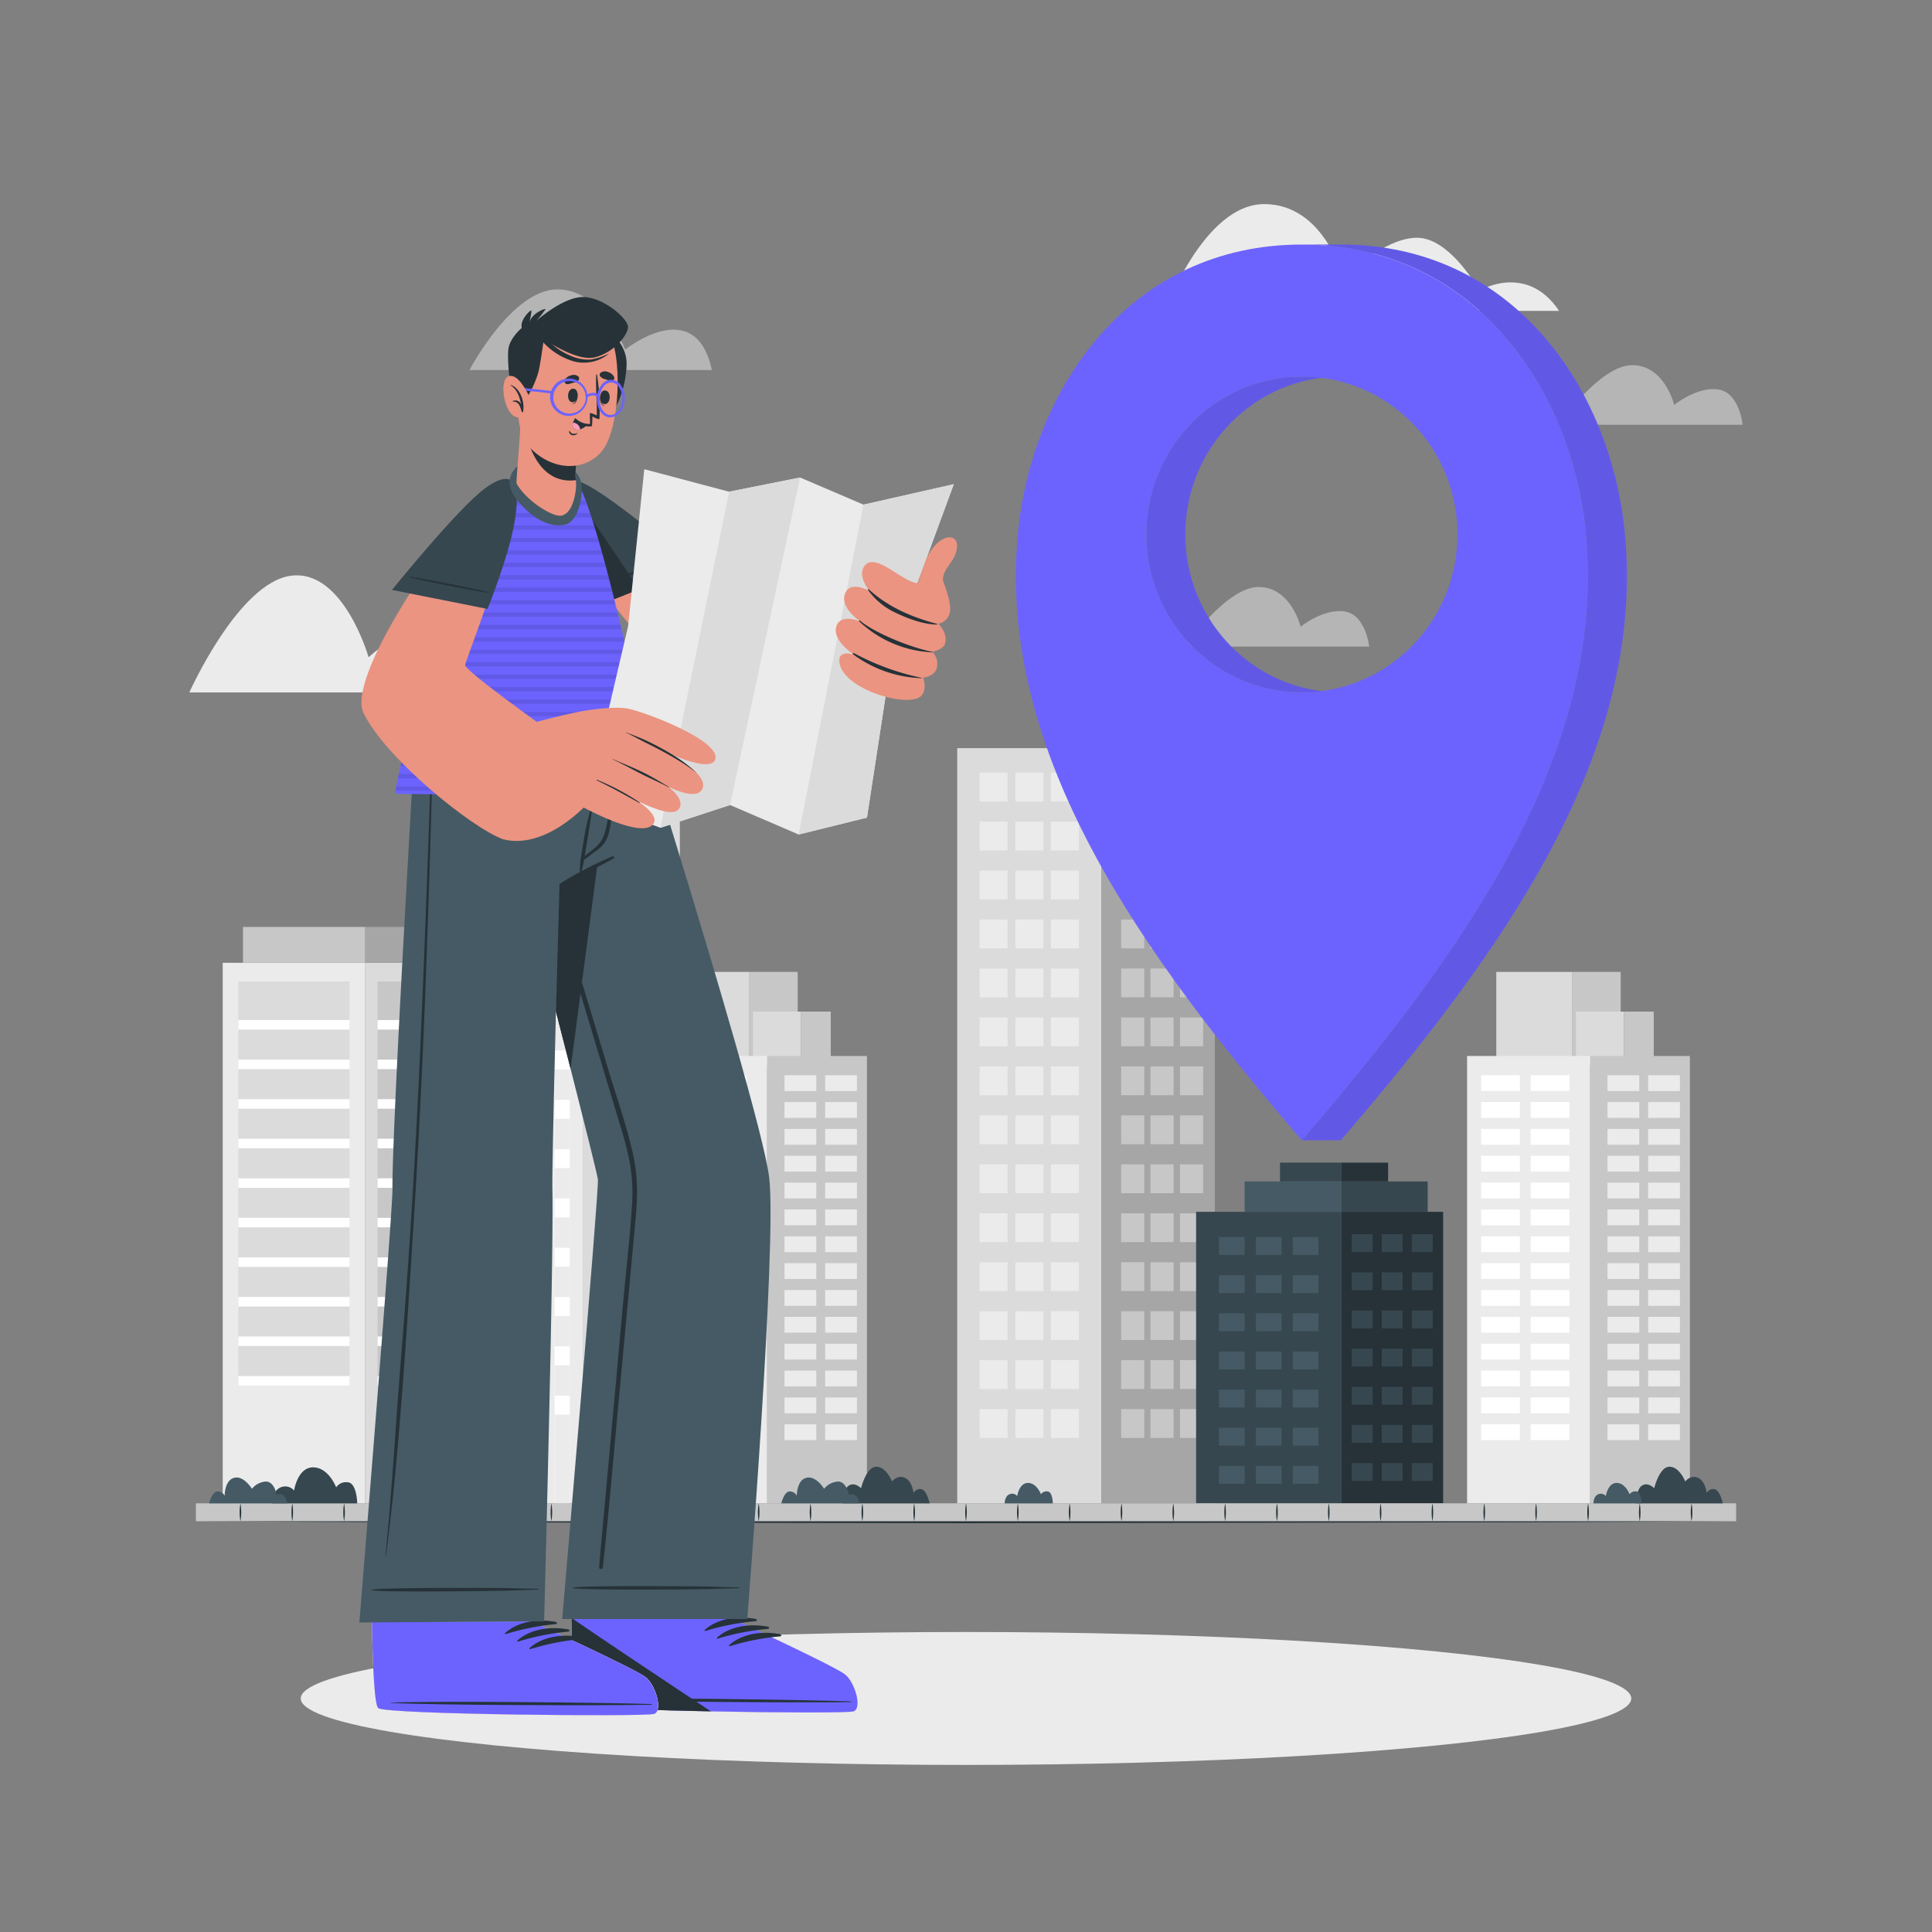 <svg xmlns="http://www.w3.org/2000/svg" viewBox="0 0 500 500">
    <rect x="0" y="0" width="500" height="500" fill="#808080" stroke="none"/>
    <g id="freepik--background-complete--inject-100">
        <path
            d="M403.49,80.45h-102s10.11-27.63,25.68-27.63S347.6,71.89,347.6,71.89s10.5-10.36,19.13-10.36,16.13,13.69,16.13,13.69S395.05,67.86,403.49,80.45Z"
            style="fill:#ebebeb"></path>
        <path
            d="M451,109.93H403.36S414,94.5,422.41,94.5s10.87,10.29,10.87,10.29,5.92-4.81,11.41-4S451,109.93,451,109.93Z"
            style="fill:#ebebeb;opacity:0.5"></path>
        <path
            d="M354.35,167.34H306.68s10.65-15.43,19.05-15.43,10.87,10.28,10.87,10.28,5.92-4.8,11.41-3.94S354.35,167.34,354.35,167.34Z"
            style="fill:#ebebeb;opacity:0.5"></path>
        <path
            d="M141.82,179.2H49S61.68,150.81,75.28,149s20.11,21.09,20.11,21.09,8.78-8.08,15.68-8.08,12.22,10.64,12.22,10.64S137.09,165.4,141.82,179.2Z"
            style="fill:#ebebeb"></path>
        <path
            d="M184.23,95.77H121.5S132.28,75.2,144,74.9,161.8,90.47,161.8,90.47,180,75.88,184.23,95.77Z"
            style="fill:#ebebeb;opacity:0.5"></path>
        <rect x="247.73" y="193.62" width="37.28" height="195.44" style="fill:#dbdbdb"></rect>
        <rect x="253.52" y="199.97" width="7.25" height="7.46" style="fill:#ebebeb"></rect>
        <rect x="262.79" y="199.97" width="7.25" height="7.46" style="fill:#ebebeb"></rect>
        <rect x="253.52" y="212.64" width="7.25" height="7.46" style="fill:#ebebeb"></rect>
        <rect x="262.79" y="212.64" width="7.25" height="7.46" style="fill:#ebebeb"></rect>
        <rect x="253.52" y="225.31" width="7.25" height="7.46" style="fill:#ebebeb"></rect>
        <rect x="262.79" y="225.31" width="7.25" height="7.46" style="fill:#ebebeb"></rect>
        <rect x="253.52" y="237.98" width="7.25" height="7.46" style="fill:#ebebeb"></rect>
        <rect x="262.79" y="237.98" width="7.25" height="7.46" style="fill:#ebebeb"></rect>
        <rect x="253.52" y="250.65" width="7.25" height="7.46" style="fill:#ebebeb"></rect>
        <rect x="262.79" y="250.65" width="7.25" height="7.46" style="fill:#ebebeb"></rect>
        <rect x="253.52" y="263.32" width="7.25" height="7.46" style="fill:#ebebeb"></rect>
        <rect x="262.79" y="263.32" width="7.25" height="7.46" style="fill:#ebebeb"></rect>
        <rect x="253.52" y="275.99" width="7.25" height="7.46" style="fill:#ebebeb"></rect>
        <rect x="262.79" y="275.99" width="7.25" height="7.46" style="fill:#ebebeb"></rect>
        <rect x="253.52" y="288.66" width="7.25" height="7.46" style="fill:#ebebeb"></rect>
        <rect x="262.79" y="288.66" width="7.25" height="7.46" style="fill:#ebebeb"></rect>
        <rect x="253.52" y="301.33" width="7.25" height="7.46" style="fill:#ebebeb"></rect>
        <rect x="262.79" y="301.33" width="7.25" height="7.46" style="fill:#ebebeb"></rect>
        <rect x="253.52" y="314" width="7.25" height="7.46" style="fill:#ebebeb"></rect>
        <rect x="262.79" y="314" width="7.25" height="7.46" style="fill:#ebebeb"></rect>
        <rect x="253.52" y="326.67" width="7.25" height="7.46" style="fill:#ebebeb"></rect>
        <rect x="262.79" y="326.67" width="7.25" height="7.46" style="fill:#ebebeb"></rect>
        <rect x="253.52" y="339.34" width="7.25" height="7.46" style="fill:#ebebeb"></rect>
        <rect x="262.79" y="339.34" width="7.25" height="7.46" style="fill:#ebebeb"></rect>
        <rect x="253.52" y="352.01" width="7.25" height="7.46" style="fill:#ebebeb"></rect>
        <rect x="262.79" y="352.01" width="7.25" height="7.46" style="fill:#ebebeb"></rect>
        <rect x="253.52" y="364.68" width="7.25" height="7.46" style="fill:#ebebeb"></rect>
        <rect x="271.98" y="364.68" width="7.25" height="7.46"
            transform="translate(551.2 736.81) rotate(180)" style="fill:#ebebeb"></rect>
        <rect x="271.98" y="352.01" width="7.25" height="7.46"
            transform="translate(551.2 711.47) rotate(180)" style="fill:#ebebeb"></rect>
        <rect x="271.98" y="339.34" width="7.25" height="7.46"
            transform="translate(551.2 686.13) rotate(180)" style="fill:#ebebeb"></rect>
        <rect x="271.98" y="326.67" width="7.25" height="7.46"
            transform="translate(551.2 660.8) rotate(180)" style="fill:#ebebeb"></rect>
        <rect x="271.98" y="314" width="7.25" height="7.46"
            transform="translate(551.2 635.46) rotate(180)" style="fill:#ebebeb"></rect>
        <rect x="271.98" y="301.33" width="7.25" height="7.46"
            transform="translate(551.2 610.12) rotate(180)" style="fill:#ebebeb"></rect>
        <rect x="271.98" y="288.66" width="7.25" height="7.46"
            transform="translate(551.2 584.78) rotate(180)" style="fill:#ebebeb"></rect>
        <rect x="271.98" y="275.99" width="7.25" height="7.46"
            transform="translate(551.2 559.44) rotate(180)" style="fill:#ebebeb"></rect>
        <rect x="271.98" y="263.32" width="7.25" height="7.46"
            transform="translate(551.2 534.1) rotate(180)" style="fill:#ebebeb"></rect>
        <rect x="271.98" y="250.65" width="7.25" height="7.46"
            transform="translate(551.2 508.76) rotate(180)" style="fill:#ebebeb"></rect>
        <rect x="271.98" y="237.98" width="7.25" height="7.46"
            transform="translate(551.2 483.42) rotate(180)" style="fill:#ebebeb"></rect>
        <rect x="271.98" y="225.31" width="7.25" height="7.46"
            transform="translate(551.2 458.08) rotate(180)" style="fill:#ebebeb"></rect>
        <rect x="271.98" y="212.64" width="7.25" height="7.46"
            transform="translate(551.2 432.74) rotate(180)" style="fill:#ebebeb"></rect>
        <rect x="271.98" y="199.97" width="7.25" height="7.46"
            transform="translate(551.2 407.4) rotate(180)" style="fill:#ebebeb"></rect>
        <rect x="262.79" y="364.68" width="7.25" height="7.46" style="fill:#ebebeb"></rect>
        <rect x="285.01" y="193.62" width="29.4" height="195.44" style="fill:#a6a6a6"></rect>
        <rect x="305.39" y="364.68" width="5.99" height="7.46"
            transform="translate(616.77 736.81) rotate(180)" style="fill:#c7c7c7"></rect>
        <rect x="297.74" y="364.68" width="5.98" height="7.46"
            transform="translate(601.46 736.81) rotate(180)" style="fill:#c7c7c7"></rect>
        <rect x="305.39" y="352.01" width="5.99" height="7.46"
            transform="translate(616.77 711.47) rotate(180)" style="fill:#c7c7c7"></rect>
        <rect x="297.74" y="352.01" width="5.98" height="7.46"
            transform="translate(601.46 711.47) rotate(180)" style="fill:#c7c7c7"></rect>
        <rect x="305.39" y="339.34" width="5.99" height="7.46"
            transform="translate(616.77 686.13) rotate(180)" style="fill:#c7c7c7"></rect>
        <rect x="297.74" y="339.34" width="5.98" height="7.46"
            transform="translate(601.46 686.13) rotate(180)" style="fill:#c7c7c7"></rect>
        <rect x="305.39" y="326.67" width="5.99" height="7.46"
            transform="translate(616.77 660.8) rotate(180)" style="fill:#c7c7c7"></rect>
        <rect x="297.74" y="326.67" width="5.98" height="7.46"
            transform="translate(601.46 660.8) rotate(180)" style="fill:#c7c7c7"></rect>
        <rect x="305.39" y="314" width="5.99" height="7.46"
            transform="translate(616.77 635.46) rotate(180)" style="fill:#c7c7c7"></rect>
        <rect x="297.74" y="314" width="5.98" height="7.46"
            transform="translate(601.46 635.46) rotate(180)" style="fill:#c7c7c7"></rect>
        <rect x="305.39" y="301.33" width="5.99" height="7.46"
            transform="translate(616.77 610.12) rotate(180)" style="fill:#c7c7c7"></rect>
        <rect x="297.74" y="301.33" width="5.98" height="7.46"
            transform="translate(601.46 610.12) rotate(180)" style="fill:#c7c7c7"></rect>
        <rect x="305.39" y="288.66" width="5.99" height="7.46"
            transform="translate(616.77 584.78) rotate(180)" style="fill:#c7c7c7"></rect>
        <rect x="297.74" y="288.66" width="5.98" height="7.46"
            transform="translate(601.46 584.78) rotate(180)" style="fill:#c7c7c7"></rect>
        <rect x="305.39" y="275.99" width="5.99" height="7.46"
            transform="translate(616.77 559.44) rotate(180)" style="fill:#c7c7c7"></rect>
        <rect x="297.74" y="275.99" width="5.98" height="7.46"
            transform="translate(601.46 559.44) rotate(180)" style="fill:#c7c7c7"></rect>
        <rect x="305.39" y="263.32" width="5.99" height="7.46"
            transform="translate(616.77 534.1) rotate(180)" style="fill:#c7c7c7"></rect>
        <rect x="297.74" y="263.32" width="5.98" height="7.46"
            transform="translate(601.46 534.1) rotate(180)" style="fill:#c7c7c7"></rect>
        <rect x="305.39" y="250.65" width="5.99" height="7.46"
            transform="translate(616.77 508.76) rotate(180)" style="fill:#c7c7c7"></rect>
        <rect x="297.74" y="250.65" width="5.98" height="7.46"
            transform="translate(601.46 508.76) rotate(180)" style="fill:#c7c7c7"></rect>
        <rect x="305.39" y="237.98" width="5.99" height="7.46"
            transform="translate(616.77 483.42) rotate(180)" style="fill:#c7c7c7"></rect>
        <rect x="297.74" y="237.98" width="5.98" height="7.46"
            transform="translate(601.46 483.42) rotate(180)" style="fill:#c7c7c7"></rect>
        <rect x="305.39" y="225.31" width="5.99" height="7.46"
            transform="translate(616.77 458.08) rotate(180)" style="fill:#c7c7c7"></rect>
        <rect x="297.74" y="225.31" width="5.98" height="7.46"
            transform="translate(601.46 458.08) rotate(180)" style="fill:#c7c7c7"></rect>
        <rect x="305.39" y="212.64" width="5.99" height="7.46"
            transform="translate(616.77 432.74) rotate(180)" style="fill:#c7c7c7"></rect>
        <rect x="297.74" y="212.64" width="5.98" height="7.46"
            transform="translate(601.46 432.74) rotate(180)" style="fill:#c7c7c7"></rect>
        <rect x="305.39" y="199.97" width="5.99" height="7.46"
            transform="translate(616.77 407.4) rotate(180)" style="fill:#c7c7c7"></rect>
        <rect x="290.15" y="199.97" width="5.98" height="7.46" style="fill:#c7c7c7"></rect>
        <rect x="290.15" y="212.64" width="5.98" height="7.46" style="fill:#c7c7c7"></rect>
        <rect x="290.15" y="225.31" width="5.98" height="7.46" style="fill:#c7c7c7"></rect>
        <rect x="290.15" y="237.98" width="5.98" height="7.46" style="fill:#c7c7c7"></rect>
        <rect x="290.15" y="250.65" width="5.98" height="7.46" style="fill:#c7c7c7"></rect>
        <rect x="290.15" y="263.32" width="5.98" height="7.46" style="fill:#c7c7c7"></rect>
        <rect x="290.15" y="275.99" width="5.98" height="7.46" style="fill:#c7c7c7"></rect>
        <rect x="290.15" y="288.66" width="5.98" height="7.46" style="fill:#c7c7c7"></rect>
        <rect x="290.15" y="301.33" width="5.98" height="7.46" style="fill:#c7c7c7"></rect>
        <rect x="290.15" y="314" width="5.98" height="7.46" style="fill:#c7c7c7"></rect>
        <rect x="290.15" y="326.67" width="5.98" height="7.46" style="fill:#c7c7c7"></rect>
        <rect x="290.15" y="339.34" width="5.98" height="7.46" style="fill:#c7c7c7"></rect>
        <rect x="290.15" y="352.01" width="5.98" height="7.46" style="fill:#c7c7c7"></rect>
        <rect x="290.15" y="364.68" width="5.98" height="7.46" style="fill:#c7c7c7"></rect>
        <rect x="297.74" y="199.97" width="5.98" height="7.46"
            transform="translate(601.46 407.4) rotate(180)" style="fill:#c7c7c7"></rect>
        <rect x="112.07" y="189.36" width="38.89" height="199.7" style="fill:#ebebeb"></rect>
        <rect x="111.14" y="185.38" width="39.83" height="3.98" style="fill:#c7c7c7"></rect>
        <rect x="115.59" y="195.22" width="3.94" height="193.84" style="fill:#fff"></rect>
        <rect x="122.57" y="195.22" width="3.94" height="193.84" style="fill:#fff"></rect>
        <rect x="129.55" y="195.22" width="3.94" height="193.84" style="fill:#fff"></rect>
        <rect x="136.53" y="195.22" width="3.94" height="193.84" style="fill:#fff"></rect>
        <rect x="143.51" y="195.22" width="3.94" height="193.84" style="fill:#fff"></rect>
        <rect x="115.59" y="200.24" width="3.94" height="7.85" style="fill:#ebebeb"></rect>
        <rect x="122.57" y="200.24" width="3.94" height="7.85" style="fill:#ebebeb"></rect>
        <rect x="129.55" y="200.24" width="3.94" height="7.85" style="fill:#ebebeb"></rect>
        <rect x="136.53" y="200.24" width="3.94" height="7.85" style="fill:#ebebeb"></rect>
        <rect x="143.51" y="200.24" width="3.94" height="7.85" style="fill:#ebebeb"></rect>
        <rect x="115.59" y="213" width="3.94" height="7.85" style="fill:#ebebeb"></rect>
        <rect x="122.57" y="213" width="3.94" height="7.85" style="fill:#ebebeb"></rect>
        <rect x="129.55" y="213" width="3.94" height="7.85" style="fill:#ebebeb"></rect>
        <rect x="136.53" y="213" width="3.94" height="7.85" style="fill:#ebebeb"></rect>
        <rect x="143.51" y="213" width="3.94" height="7.85" style="fill:#ebebeb"></rect>
        <rect x="115.59" y="225.76" width="3.94" height="7.85" style="fill:#ebebeb"></rect>
        <rect x="122.57" y="225.76" width="3.94" height="7.85" style="fill:#ebebeb"></rect>
        <rect x="129.55" y="225.76" width="3.94" height="7.85" style="fill:#ebebeb"></rect>
        <rect x="136.53" y="225.76" width="3.94" height="7.85" style="fill:#ebebeb"></rect>
        <rect x="143.51" y="225.76" width="3.94" height="7.85" style="fill:#ebebeb"></rect>
        <rect x="115.59" y="238.52" width="3.94" height="7.85" style="fill:#ebebeb"></rect>
        <rect x="122.57" y="238.52" width="3.94" height="7.85" style="fill:#ebebeb"></rect>
        <rect x="129.55" y="238.52" width="3.94" height="7.85" style="fill:#ebebeb"></rect>
        <rect x="136.53" y="238.52" width="3.94" height="7.85" style="fill:#ebebeb"></rect>
        <rect x="143.51" y="238.52" width="3.94" height="7.85" style="fill:#ebebeb"></rect>
        <rect x="115.59" y="251.28" width="3.94" height="7.85" style="fill:#ebebeb"></rect>
        <rect x="122.57" y="251.28" width="3.94" height="7.85" style="fill:#ebebeb"></rect>
        <rect x="129.55" y="251.28" width="3.94" height="7.85" style="fill:#ebebeb"></rect>
        <rect x="136.53" y="251.28" width="3.94" height="7.85" style="fill:#ebebeb"></rect>
        <rect x="143.51" y="251.28" width="3.94" height="7.85" style="fill:#ebebeb"></rect>
        <rect x="115.59" y="264.03" width="3.94" height="7.85" style="fill:#ebebeb"></rect>
        <rect x="122.57" y="264.03" width="3.94" height="7.85" style="fill:#ebebeb"></rect>
        <rect x="129.55" y="264.03" width="3.94" height="7.85" style="fill:#ebebeb"></rect>
        <rect x="136.53" y="264.03" width="3.94" height="7.85" style="fill:#ebebeb"></rect>
        <rect x="143.51" y="264.03" width="3.94" height="7.85" style="fill:#ebebeb"></rect>
        <rect x="115.59" y="276.79" width="3.94" height="7.85" style="fill:#ebebeb"></rect>
        <rect x="122.57" y="276.79" width="3.94" height="7.85" style="fill:#ebebeb"></rect>
        <rect x="129.55" y="276.79" width="3.94" height="7.85" style="fill:#ebebeb"></rect>
        <rect x="136.53" y="276.79" width="3.94" height="7.85" style="fill:#ebebeb"></rect>
        <rect x="143.51" y="276.79" width="3.94" height="7.85" style="fill:#ebebeb"></rect>
        <rect x="115.59" y="289.55" width="3.94" height="7.85" style="fill:#ebebeb"></rect>
        <rect x="122.57" y="289.55" width="3.94" height="7.85" style="fill:#ebebeb"></rect>
        <rect x="129.55" y="289.55" width="3.94" height="7.85" style="fill:#ebebeb"></rect>
        <rect x="136.53" y="289.55" width="3.94" height="7.85" style="fill:#ebebeb"></rect>
        <rect x="143.51" y="289.55" width="3.94" height="7.85" style="fill:#ebebeb"></rect>
        <rect x="115.59" y="302.31" width="3.94" height="7.85" style="fill:#ebebeb"></rect>
        <rect x="122.57" y="302.31" width="3.94" height="7.85" style="fill:#ebebeb"></rect>
        <rect x="129.55" y="302.31" width="3.94" height="7.85" style="fill:#ebebeb"></rect>
        <rect x="136.53" y="302.31" width="3.94" height="7.85" style="fill:#ebebeb"></rect>
        <rect x="143.51" y="302.31" width="3.94" height="7.85" style="fill:#ebebeb"></rect>
        <rect x="115.59" y="315.07" width="3.94" height="7.85" style="fill:#ebebeb"></rect>
        <rect x="122.57" y="315.07" width="3.94" height="7.85" style="fill:#ebebeb"></rect>
        <rect x="129.55" y="315.07" width="3.94" height="7.85" style="fill:#ebebeb"></rect>
        <rect x="136.53" y="315.07" width="3.94" height="7.85" style="fill:#ebebeb"></rect>
        <rect x="143.51" y="315.07" width="3.94" height="7.85" style="fill:#ebebeb"></rect>
        <rect x="115.59" y="327.83" width="3.94" height="7.85" style="fill:#ebebeb"></rect>
        <rect x="122.57" y="327.83" width="3.94" height="7.85" style="fill:#ebebeb"></rect>
        <rect x="129.55" y="327.83" width="3.94" height="7.85" style="fill:#ebebeb"></rect>
        <rect x="136.53" y="327.83" width="3.94" height="7.85" style="fill:#ebebeb"></rect>
        <rect x="143.51" y="327.83" width="3.94" height="7.85" style="fill:#ebebeb"></rect>
        <rect x="115.59" y="340.58" width="3.94" height="7.85" style="fill:#ebebeb"></rect>
        <rect x="122.57" y="340.58" width="3.94" height="7.85" style="fill:#ebebeb"></rect>
        <rect x="129.55" y="340.58" width="3.94" height="7.85" style="fill:#ebebeb"></rect>
        <rect x="136.53" y="340.58" width="3.94" height="7.85" style="fill:#ebebeb"></rect>
        <rect x="143.51" y="340.58" width="3.94" height="7.85" style="fill:#ebebeb"></rect>
        <rect x="115.59" y="353.34" width="3.94" height="7.85" style="fill:#ebebeb"></rect>
        <rect x="122.57" y="353.34" width="3.94" height="7.85" style="fill:#ebebeb"></rect>
        <rect x="129.55" y="353.34" width="3.94" height="7.85" style="fill:#ebebeb"></rect>
        <rect x="136.53" y="353.34" width="3.94" height="7.85" style="fill:#ebebeb"></rect>
        <rect x="143.51" y="353.34" width="3.94" height="7.85" style="fill:#ebebeb"></rect>
        <rect x="115.59" y="366.1" width="3.94" height="22.96" style="fill:#ebebeb"></rect>
        <rect x="122.57" y="366.1" width="3.94" height="22.96" style="fill:#ebebeb"></rect>
        <rect x="129.55" y="366.1" width="3.94" height="22.96" style="fill:#ebebeb"></rect>
        <rect x="136.53" y="366.1" width="3.94" height="22.96" style="fill:#ebebeb"></rect>
        <rect x="143.51" y="366.1" width="3.94" height="22.96" style="fill:#ebebeb"></rect>
        <rect x="150.97" y="189.36" width="24.97" height="199.7" style="fill:#dbdbdb"></rect>
        <rect x="150.97" y="185.38" width="26.05" height="3.98" style="fill:#c7c7c7"></rect>
        <rect x="154.48" y="195.22" width="3.94" height="193.84" style="fill:#c7c7c7"></rect>
        <rect x="161.46" y="195.22" width="3.94" height="193.84" style="fill:#c7c7c7"></rect>
        <rect x="168.44" y="195.22" width="3.94" height="193.84" style="fill:#c7c7c7"></rect>
        <rect x="154.48" y="200.24" width="3.94" height="7.85" style="fill:#dbdbdb"></rect>
        <rect x="161.46" y="200.24" width="3.94" height="7.85" style="fill:#dbdbdb"></rect>
        <rect x="168.44" y="200.24" width="3.94" height="7.85" style="fill:#dbdbdb"></rect>
        <rect x="154.48" y="213" width="3.94" height="7.85" style="fill:#dbdbdb"></rect>
        <rect x="161.46" y="213" width="3.94" height="7.85" style="fill:#dbdbdb"></rect>
        <rect x="168.44" y="213" width="3.94" height="7.85" style="fill:#dbdbdb"></rect>
        <rect x="154.48" y="225.76" width="3.94" height="7.85" style="fill:#dbdbdb"></rect>
        <rect x="161.46" y="225.76" width="3.94" height="7.85" style="fill:#dbdbdb"></rect>
        <rect x="168.44" y="225.76" width="3.94" height="7.85" style="fill:#dbdbdb"></rect>
        <rect x="154.48" y="238.52" width="3.94" height="7.85" style="fill:#dbdbdb"></rect>
        <rect x="161.46" y="238.52" width="3.94" height="7.85" style="fill:#dbdbdb"></rect>
        <rect x="168.44" y="238.52" width="3.94" height="7.85" style="fill:#dbdbdb"></rect>
        <rect x="154.48" y="251.28" width="3.94" height="7.85" style="fill:#dbdbdb"></rect>
        <rect x="161.46" y="251.28" width="3.94" height="7.85" style="fill:#dbdbdb"></rect>
        <rect x="168.44" y="251.28" width="3.94" height="7.85" style="fill:#dbdbdb"></rect>
        <rect x="154.48" y="264.03" width="3.94" height="7.85" style="fill:#dbdbdb"></rect>
        <rect x="161.46" y="264.03" width="3.94" height="7.85" style="fill:#dbdbdb"></rect>
        <rect x="168.44" y="264.03" width="3.94" height="7.85" style="fill:#dbdbdb"></rect>
        <rect x="154.48" y="276.79" width="3.94" height="7.85" style="fill:#dbdbdb"></rect>
        <rect x="161.46" y="276.79" width="3.94" height="7.85" style="fill:#dbdbdb"></rect>
        <rect x="168.44" y="276.79" width="3.94" height="7.85" style="fill:#dbdbdb"></rect>
        <rect x="154.48" y="289.55" width="3.94" height="7.85" style="fill:#dbdbdb"></rect>
        <rect x="161.46" y="289.55" width="3.94" height="7.85" style="fill:#dbdbdb"></rect>
        <rect x="168.44" y="289.55" width="3.94" height="7.85" style="fill:#dbdbdb"></rect>
        <rect x="154.48" y="302.31" width="3.94" height="7.85" style="fill:#dbdbdb"></rect>
        <rect x="161.46" y="302.31" width="3.94" height="7.85" style="fill:#dbdbdb"></rect>
        <rect x="168.44" y="302.31" width="3.94" height="7.85" style="fill:#dbdbdb"></rect>
        <rect x="154.48" y="315.07" width="3.94" height="7.85" style="fill:#dbdbdb"></rect>
        <rect x="161.46" y="315.07" width="3.94" height="7.85" style="fill:#dbdbdb"></rect>
        <rect x="168.44" y="315.07" width="3.94" height="7.85" style="fill:#dbdbdb"></rect>
        <rect x="154.48" y="327.83" width="3.94" height="7.85" style="fill:#dbdbdb"></rect>
        <rect x="161.46" y="327.83" width="3.94" height="7.85" style="fill:#dbdbdb"></rect>
        <rect x="168.44" y="327.83" width="3.94" height="7.85" style="fill:#dbdbdb"></rect>
        <rect x="154.48" y="340.58" width="3.94" height="7.85" style="fill:#dbdbdb"></rect>
        <rect x="161.46" y="340.58" width="3.94" height="7.85" style="fill:#dbdbdb"></rect>
        <rect x="168.44" y="340.58" width="3.94" height="7.85" style="fill:#dbdbdb"></rect>
        <rect x="154.48" y="353.34" width="3.94" height="7.85" style="fill:#dbdbdb"></rect>
        <rect x="161.46" y="353.34" width="3.94" height="7.85" style="fill:#dbdbdb"></rect>
        <rect x="168.44" y="353.34" width="3.94" height="7.85" style="fill:#dbdbdb"></rect>
        <rect x="154.48" y="366.1" width="3.94" height="22.96" style="fill:#dbdbdb"></rect>
        <rect x="161.46" y="366.1" width="3.94" height="22.96" style="fill:#dbdbdb"></rect>
        <rect x="168.44" y="366.1" width="3.94" height="22.96" style="fill:#dbdbdb"></rect>
        <rect x="57.64" y="249.17" width="36.89" height="139.89" style="fill:#ebebeb"></rect>
        <rect x="62.89" y="239.89" width="31.64" height="9.28" style="fill:#c7c7c7"></rect>
        <rect x="61.68" y="254.01" width="28.8" height="104.58" style="fill:#dbdbdb"></rect>
        <rect x="61.68" y="263.99" width="28.8" height="2.47" style="fill:#fff"></rect>
        <rect x="61.68" y="274.23" width="28.8" height="2.47" style="fill:#fff"></rect>
        <rect x="61.68" y="284.46" width="28.8" height="2.47" style="fill:#fff"></rect>
        <rect x="61.68" y="294.7" width="28.8" height="2.47" style="fill:#fff"></rect>
        <rect x="61.68" y="304.94" width="28.8" height="2.47" style="fill:#fff"></rect>
        <rect x="61.68" y="315.17" width="28.8" height="2.47" style="fill:#fff"></rect>
        <rect x="61.68" y="325.41" width="28.8" height="2.47" style="fill:#fff"></rect>
        <rect x="61.68" y="335.65" width="28.8" height="2.47" style="fill:#fff"></rect>
        <rect x="61.68" y="345.88" width="28.8" height="2.47" style="fill:#fff"></rect>
        <rect x="61.68" y="356.12" width="28.8" height="2.47" style="fill:#fff"></rect>
        <rect x="94.53" y="249.17" width="23.1" height="139.89" style="fill:#dbdbdb"></rect>
        <rect x="94.53" y="239.89" width="19.64" height="9.28" style="fill:#a6a6a6"></rect>
        <rect x="97.71" y="254.01" width="17.76" height="104.58" style="fill:#c7c7c7"></rect>
        <rect x="97.71" y="263.99" width="17.76" height="2.47" style="fill:#fff"></rect>
        <rect x="97.71" y="274.23" width="17.76" height="2.47" style="fill:#fff"></rect>
        <rect x="97.71" y="284.46" width="17.76" height="2.47" style="fill:#fff"></rect>
        <rect x="97.71" y="294.7" width="17.76" height="2.47" style="fill:#fff"></rect>
        <rect x="97.71" y="304.94" width="17.76" height="2.47" style="fill:#fff"></rect>
        <rect x="97.71" y="315.17" width="17.76" height="2.47" style="fill:#fff"></rect>
        <rect x="97.71" y="325.41" width="17.76" height="2.47" style="fill:#fff"></rect>
        <rect x="97.71" y="335.65" width="17.76" height="2.47" style="fill:#fff"></rect>
        <rect x="97.71" y="345.88" width="17.76" height="2.47" style="fill:#fff"></rect>
        <rect x="97.71" y="356.12" width="17.76" height="2.47" style="fill:#fff"></rect>
        <rect x="387.24" y="251.53" width="19.7" height="23.27" style="fill:#dbdbdb"></rect>
        <rect x="406.94" y="251.53" width="12.49" height="24.13" style="fill:#c7c7c7"></rect>
        <rect x="407.86" y="261.8" width="12.4" height="13.85" style="fill:#dbdbdb"></rect>
        <rect x="420.26" y="261.8" width="7.73" height="13.85" style="fill:#c7c7c7"></rect>
        <rect x="379.68" y="273.29" width="31.86" height="115.78" style="fill:#ebebeb"></rect>
        <rect x="383.32" y="278.26" width="10.02" height="4.09" style="fill:#fff"></rect>
        <rect x="396.14" y="278.26" width="10.02" height="4.09" style="fill:#fff"></rect>
        <rect x="383.32" y="285.21" width="10.02" height="4.09" style="fill:#fff"></rect>
        <rect x="396.14" y="285.21" width="10.02" height="4.09" style="fill:#fff"></rect>
        <rect x="383.32" y="292.16" width="10.02" height="4.09" style="fill:#fff"></rect>
        <rect x="396.14" y="292.16" width="10.02" height="4.09" style="fill:#fff"></rect>
        <rect x="383.32" y="299.11" width="10.02" height="4.09" style="fill:#fff"></rect>
        <rect x="396.14" y="299.11" width="10.02" height="4.09" style="fill:#fff"></rect>
        <rect x="383.32" y="306.06" width="10.02" height="4.09" style="fill:#fff"></rect>
        <rect x="396.14" y="306.06" width="10.02" height="4.09" style="fill:#fff"></rect>
        <rect x="383.32" y="313.01" width="10.02" height="4.09" style="fill:#fff"></rect>
        <rect x="396.14" y="313.01" width="10.02" height="4.09" style="fill:#fff"></rect>
        <rect x="383.32" y="319.96" width="10.02" height="4.09" style="fill:#fff"></rect>
        <rect x="396.14" y="319.96" width="10.02" height="4.09" style="fill:#fff"></rect>
        <rect x="383.32" y="326.91" width="10.02" height="4.09" style="fill:#fff"></rect>
        <rect x="396.14" y="326.91" width="10.02" height="4.09" style="fill:#fff"></rect>
        <rect x="383.32" y="333.86" width="10.02" height="4.09" style="fill:#fff"></rect>
        <rect x="396.14" y="333.86" width="10.02" height="4.09" style="fill:#fff"></rect>
        <rect x="383.32" y="340.81" width="10.02" height="4.09" style="fill:#fff"></rect>
        <rect x="396.14" y="340.81" width="10.02" height="4.09" style="fill:#fff"></rect>
        <rect x="383.32" y="347.75" width="10.02" height="4.09" style="fill:#fff"></rect>
        <rect x="396.14" y="347.75" width="10.02" height="4.09" style="fill:#fff"></rect>
        <rect x="383.32" y="354.7" width="10.02" height="4.09" style="fill:#fff"></rect>
        <rect x="396.14" y="354.7" width="10.02" height="4.09" style="fill:#fff"></rect>
        <rect x="383.32" y="361.65" width="10.02" height="4.09" style="fill:#fff"></rect>
        <rect x="396.14" y="361.65" width="10.02" height="4.09" style="fill:#fff"></rect>
        <rect x="383.32" y="368.6" width="10.02" height="4.09" style="fill:#fff"></rect>
        <rect x="396.14" y="368.6" width="10.02" height="4.09" style="fill:#fff"></rect>
        <rect x="411.54" y="273.29" width="25.81" height="115.78" style="fill:#c7c7c7"></rect>
        <rect x="426.54" y="368.6" width="8.22" height="4.09"
            transform="translate(861.3 741.3) rotate(180)" style="fill:#ebebeb"></rect>
        <rect x="416.02" y="368.6" width="8.22" height="4.09"
            transform="translate(840.26 741.3) rotate(180)" style="fill:#ebebeb"></rect>
        <rect x="426.54" y="361.65" width="8.22" height="4.09"
            transform="translate(861.3 727.4) rotate(180)" style="fill:#ebebeb"></rect>
        <rect x="416.02" y="361.65" width="8.22" height="4.09"
            transform="translate(840.26 727.4) rotate(180)" style="fill:#ebebeb"></rect>
        <rect x="426.54" y="354.7" width="8.22" height="4.09"
            transform="translate(861.3 713.5) rotate(180)" style="fill:#ebebeb"></rect>
        <rect x="416.02" y="354.7" width="8.22" height="4.09"
            transform="translate(840.26 713.5) rotate(180)" style="fill:#ebebeb"></rect>
        <rect x="426.54" y="347.75" width="8.22" height="4.09"
            transform="translate(861.3 699.6) rotate(180)" style="fill:#ebebeb"></rect>
        <rect x="416.02" y="347.75" width="8.22" height="4.09"
            transform="translate(840.26 699.6) rotate(180)" style="fill:#ebebeb"></rect>
        <rect x="426.54" y="340.81" width="8.22" height="4.09"
            transform="translate(861.3 685.7) rotate(180)" style="fill:#ebebeb"></rect>
        <rect x="416.02" y="340.81" width="8.22" height="4.09"
            transform="translate(840.26 685.7) rotate(180)" style="fill:#ebebeb"></rect>
        <rect x="426.54" y="333.86" width="8.22" height="4.09"
            transform="translate(861.3 671.81) rotate(180)" style="fill:#ebebeb"></rect>
        <rect x="416.02" y="333.86" width="8.22" height="4.09"
            transform="translate(840.26 671.81) rotate(180)" style="fill:#ebebeb"></rect>
        <rect x="426.54" y="326.91" width="8.22" height="4.09"
            transform="translate(861.3 657.91) rotate(180)" style="fill:#ebebeb"></rect>
        <rect x="416.02" y="326.91" width="8.22" height="4.09"
            transform="translate(840.26 657.91) rotate(180)" style="fill:#ebebeb"></rect>
        <rect x="426.54" y="319.96" width="8.22" height="4.09"
            transform="translate(861.3 644.01) rotate(180)" style="fill:#ebebeb"></rect>
        <rect x="416.02" y="319.96" width="8.22" height="4.09"
            transform="translate(840.26 644.01) rotate(180)" style="fill:#ebebeb"></rect>
        <rect x="426.54" y="313.01" width="8.22" height="4.09"
            transform="translate(861.3 630.11) rotate(180)" style="fill:#ebebeb"></rect>
        <rect x="416.02" y="313.01" width="8.22" height="4.09"
            transform="translate(840.26 630.11) rotate(180)" style="fill:#ebebeb"></rect>
        <rect x="426.54" y="306.06" width="8.22" height="4.09"
            transform="translate(861.3 616.21) rotate(180)" style="fill:#ebebeb"></rect>
        <rect x="416.02" y="306.06" width="8.22" height="4.09"
            transform="translate(840.26 616.21) rotate(180)" style="fill:#ebebeb"></rect>
        <rect x="426.54" y="299.11" width="8.22" height="4.09"
            transform="translate(861.3 602.31) rotate(180)" style="fill:#ebebeb"></rect>
        <rect x="416.02" y="299.11" width="8.22" height="4.09"
            transform="translate(840.26 602.31) rotate(180)" style="fill:#ebebeb"></rect>
        <rect x="426.54" y="292.16" width="8.22" height="4.09"
            transform="translate(861.3 588.42) rotate(180)" style="fill:#ebebeb"></rect>
        <rect x="416.02" y="292.16" width="8.22" height="4.09"
            transform="translate(840.26 588.42) rotate(180)" style="fill:#ebebeb"></rect>
        <rect x="426.54" y="285.21" width="8.22" height="4.09"
            transform="translate(861.3 574.52) rotate(180)" style="fill:#ebebeb"></rect>
        <rect x="416.02" y="285.21" width="8.22" height="4.09"
            transform="translate(840.26 574.52) rotate(180)" style="fill:#ebebeb"></rect>
        <rect x="426.54" y="278.26" width="8.22" height="4.09"
            transform="translate(861.3 560.62) rotate(180)" style="fill:#ebebeb"></rect>
        <rect x="416.02" y="278.26" width="8.22" height="4.09"
            transform="translate(840.26 560.62) rotate(180)" style="fill:#ebebeb"></rect>
        <rect x="174.25" y="251.53" width="19.7" height="23.27" style="fill:#dbdbdb"></rect>
        <rect x="193.95" y="251.53" width="12.49" height="24.13" style="fill:#c7c7c7"></rect>
        <rect x="194.88" y="261.8" width="12.4" height="13.85" style="fill:#dbdbdb"></rect>
        <rect x="207.27" y="261.8" width="7.73" height="13.85" style="fill:#c7c7c7"></rect>
        <rect x="166.69" y="273.29" width="31.86" height="115.78" style="fill:#ebebeb"></rect>
        <rect x="170.33" y="278.26" width="10.02" height="4.09" style="fill:#fff"></rect>
        <rect x="183.15" y="278.26" width="10.02" height="4.09" style="fill:#fff"></rect>
        <rect x="170.33" y="285.21" width="10.02" height="4.09" style="fill:#fff"></rect>
        <rect x="183.15" y="285.21" width="10.02" height="4.09" style="fill:#fff"></rect>
        <rect x="170.33" y="292.16" width="10.02" height="4.09" style="fill:#fff"></rect>
        <rect x="183.15" y="292.16" width="10.02" height="4.09" style="fill:#fff"></rect>
        <rect x="170.33" y="299.11" width="10.02" height="4.09" style="fill:#fff"></rect>
        <rect x="183.15" y="299.11" width="10.02" height="4.09" style="fill:#fff"></rect>
        <rect x="170.33" y="306.06" width="10.02" height="4.09" style="fill:#fff"></rect>
        <rect x="183.15" y="306.06" width="10.02" height="4.09" style="fill:#fff"></rect>
        <rect x="170.33" y="313.01" width="10.02" height="4.09" style="fill:#fff"></rect>
        <rect x="183.15" y="313.01" width="10.02" height="4.09" style="fill:#fff"></rect>
        <rect x="170.33" y="319.96" width="10.02" height="4.09" style="fill:#fff"></rect>
        <rect x="183.15" y="319.96" width="10.02" height="4.09" style="fill:#fff"></rect>
        <rect x="170.33" y="326.91" width="10.02" height="4.09" style="fill:#fff"></rect>
        <rect x="183.15" y="326.91" width="10.02" height="4.09" style="fill:#fff"></rect>
        <rect x="170.33" y="333.86" width="10.02" height="4.09" style="fill:#fff"></rect>
        <rect x="183.15" y="333.86" width="10.02" height="4.09" style="fill:#fff"></rect>
        <rect x="170.33" y="340.81" width="10.02" height="4.09" style="fill:#fff"></rect>
        <rect x="183.15" y="340.81" width="10.02" height="4.09" style="fill:#fff"></rect>
        <rect x="170.33" y="347.75" width="10.02" height="4.09" style="fill:#fff"></rect>
        <rect x="183.15" y="347.75" width="10.02" height="4.09" style="fill:#fff"></rect>
        <rect x="170.33" y="354.7" width="10.02" height="4.09" style="fill:#fff"></rect>
        <rect x="183.15" y="354.7" width="10.02" height="4.09" style="fill:#fff"></rect>
        <rect x="170.33" y="361.65" width="10.02" height="4.09" style="fill:#fff"></rect>
        <rect x="183.15" y="361.65" width="10.02" height="4.09" style="fill:#fff"></rect>
        <rect x="170.33" y="368.6" width="10.02" height="4.09" style="fill:#fff"></rect>
        <rect x="183.15" y="368.6" width="10.02" height="4.09" style="fill:#fff"></rect>
        <rect x="198.55" y="273.29" width="25.81" height="115.78" style="fill:#c7c7c7"></rect>
        <rect x="213.55" y="368.6" width="8.22" height="4.09"
            transform="translate(435.32 741.3) rotate(180)" style="fill:#ebebeb"></rect>
        <rect x="203.03" y="368.6" width="8.22" height="4.09"
            transform="translate(414.28 741.3) rotate(180)" style="fill:#ebebeb"></rect>
        <rect x="213.55" y="361.65" width="8.22" height="4.09"
            transform="translate(435.32 727.4) rotate(180)" style="fill:#ebebeb"></rect>
        <rect x="203.03" y="361.65" width="8.22" height="4.09"
            transform="translate(414.28 727.4) rotate(180)" style="fill:#ebebeb"></rect>
        <rect x="213.55" y="354.7" width="8.22" height="4.09"
            transform="translate(435.32 713.5) rotate(180)" style="fill:#ebebeb"></rect>
        <rect x="203.03" y="354.7" width="8.22" height="4.09"
            transform="translate(414.28 713.5) rotate(180)" style="fill:#ebebeb"></rect>
        <rect x="213.55" y="347.75" width="8.22" height="4.09"
            transform="translate(435.32 699.6) rotate(180)" style="fill:#ebebeb"></rect>
        <rect x="203.03" y="347.75" width="8.22" height="4.09"
            transform="translate(414.28 699.6) rotate(180)" style="fill:#ebebeb"></rect>
        <rect x="213.55" y="340.81" width="8.22" height="4.09"
            transform="translate(435.32 685.7) rotate(180)" style="fill:#ebebeb"></rect>
        <rect x="203.03" y="340.81" width="8.22" height="4.09"
            transform="translate(414.28 685.7) rotate(180)" style="fill:#ebebeb"></rect>
        <rect x="213.55" y="333.86" width="8.22" height="4.09"
            transform="translate(435.32 671.81) rotate(180)" style="fill:#ebebeb"></rect>
        <rect x="203.03" y="333.86" width="8.22" height="4.09"
            transform="translate(414.28 671.81) rotate(180)" style="fill:#ebebeb"></rect>
        <rect x="213.55" y="326.91" width="8.22" height="4.09"
            transform="translate(435.32 657.91) rotate(180)" style="fill:#ebebeb"></rect>
        <rect x="203.03" y="326.91" width="8.22" height="4.09"
            transform="translate(414.28 657.91) rotate(180)" style="fill:#ebebeb"></rect>
        <rect x="213.55" y="319.96" width="8.22" height="4.09"
            transform="translate(435.32 644.01) rotate(180)" style="fill:#ebebeb"></rect>
        <rect x="203.03" y="319.96" width="8.22" height="4.09"
            transform="translate(414.28 644.01) rotate(180)" style="fill:#ebebeb"></rect>
        <rect x="213.55" y="313.01" width="8.22" height="4.09"
            transform="translate(435.32 630.11) rotate(180)" style="fill:#ebebeb"></rect>
        <rect x="203.03" y="313.01" width="8.22" height="4.09"
            transform="translate(414.28 630.11) rotate(180)" style="fill:#ebebeb"></rect>
        <rect x="213.55" y="306.06" width="8.22" height="4.09"
            transform="translate(435.32 616.21) rotate(180)" style="fill:#ebebeb"></rect>
        <rect x="203.03" y="306.06" width="8.22" height="4.09"
            transform="translate(414.28 616.21) rotate(180)" style="fill:#ebebeb"></rect>
        <rect x="213.55" y="299.11" width="8.22" height="4.09"
            transform="translate(435.32 602.31) rotate(180)" style="fill:#ebebeb"></rect>
        <rect x="203.03" y="299.11" width="8.22" height="4.09"
            transform="translate(414.28 602.31) rotate(180)" style="fill:#ebebeb"></rect>
        <rect x="213.55" y="292.16" width="8.22" height="4.09"
            transform="translate(435.32 588.42) rotate(180)" style="fill:#ebebeb"></rect>
        <rect x="203.03" y="292.16" width="8.22" height="4.09"
            transform="translate(414.28 588.42) rotate(180)" style="fill:#ebebeb"></rect>
        <rect x="213.55" y="285.21" width="8.22" height="4.09"
            transform="translate(435.32 574.52) rotate(180)" style="fill:#ebebeb"></rect>
        <rect x="203.03" y="285.21" width="8.22" height="4.09"
            transform="translate(414.28 574.52) rotate(180)" style="fill:#ebebeb"></rect>
        <rect x="213.55" y="278.26" width="8.22" height="4.09"
            transform="translate(435.32 560.62) rotate(180)" style="fill:#ebebeb"></rect>
        <rect x="203.03" y="278.26" width="8.22" height="4.09"
            transform="translate(414.28 560.62) rotate(180)" style="fill:#ebebeb"></rect>
    </g>
    <g id="freepik--Shadow--inject-100">
        <ellipse cx="250" cy="439.56" rx="172.17" ry="17.2" style="fill:#ebebeb"></ellipse>
    </g>
    <g id="freepik--Building--inject-100">
        <rect x="309.55" y="313.62" width="37.57" height="75.44" style="fill:#37474f"></rect>
        <rect x="315.46" y="320.15" width="6.65" height="4.62" style="fill:#455a64"></rect>
        <rect x="315.46" y="330.02" width="6.65" height="4.62" style="fill:#455a64"></rect>
        <rect x="315.46" y="339.89" width="6.65" height="4.62" style="fill:#455a64"></rect>
        <rect x="315.46" y="349.77" width="6.65" height="4.62" style="fill:#455a64"></rect>
        <rect x="315.46" y="359.64" width="6.65" height="4.62" style="fill:#455a64"></rect>
        <rect x="315.46" y="369.51" width="6.65" height="4.62" style="fill:#455a64"></rect>
        <rect x="315.46" y="379.38" width="6.65" height="4.62" style="fill:#455a64"></rect>
        <rect x="325.02" y="320.15" width="6.65" height="4.62" style="fill:#455a64"></rect>
        <rect x="325.02" y="330.02" width="6.65" height="4.62" style="fill:#455a64"></rect>
        <rect x="325.02" y="339.89" width="6.65" height="4.62" style="fill:#455a64"></rect>
        <rect x="325.02" y="349.77" width="6.65" height="4.62" style="fill:#455a64"></rect>
        <rect x="325.02" y="359.64" width="6.65" height="4.62" style="fill:#455a64"></rect>
        <rect x="325.02" y="369.51" width="6.65" height="4.62" style="fill:#455a64"></rect>
        <rect x="325.02" y="379.38" width="6.65" height="4.62" style="fill:#455a64"></rect>
        <rect x="334.57" y="320.15" width="6.65" height="4.62" style="fill:#455a64"></rect>
        <rect x="334.57" y="330.02" width="6.65" height="4.62" style="fill:#455a64"></rect>
        <rect x="334.57" y="339.89" width="6.65" height="4.62" style="fill:#455a64"></rect>
        <rect x="334.57" y="349.77" width="6.65" height="4.62" style="fill:#455a64"></rect>
        <rect x="334.57" y="359.64" width="6.65" height="4.62" style="fill:#455a64"></rect>
        <rect x="334.57" y="369.51" width="6.65" height="4.62" style="fill:#455a64"></rect>
        <rect x="334.57" y="379.38" width="6.65" height="4.62" style="fill:#455a64"></rect>
        <rect x="322.11" y="305.76" width="25.02" height="7.86" style="fill:#455a64"></rect>
        <rect x="331.26" y="300.89" width="15.86" height="4.87" style="fill:#37474f"></rect>
        <rect x="347.12" y="313.62" width="26.36" height="75.44" style="fill:#263238"></rect>
        <rect x="365.38" y="378.65" width="5.41" height="4.62"
            transform="translate(736.16 761.91) rotate(180)" style="fill:#37474f"></rect>
        <rect x="365.38" y="368.77" width="5.41" height="4.62"
            transform="translate(736.16 742.17) rotate(180)" style="fill:#37474f"></rect>
        <rect x="365.38" y="358.9" width="5.41" height="4.62"
            transform="translate(736.16 722.43) rotate(180)" style="fill:#37474f"></rect>
        <rect x="365.38" y="349.03" width="5.41" height="4.62"
            transform="translate(736.16 702.68) rotate(180)" style="fill:#37474f"></rect>
        <rect x="365.38" y="339.16" width="5.41" height="4.62"
            transform="translate(736.16 682.94) rotate(180)" style="fill:#37474f"></rect>
        <rect x="365.38" y="329.29" width="5.41" height="4.62"
            transform="translate(736.16 663.19) rotate(180)" style="fill:#37474f"></rect>
        <rect x="365.38" y="319.41" width="5.41" height="4.62"
            transform="translate(736.16 643.45) rotate(180)" style="fill:#37474f"></rect>
        <rect x="357.59" y="378.65" width="5.41" height="4.62"
            transform="translate(720.59 761.91) rotate(180)" style="fill:#37474f"></rect>
        <rect x="357.59" y="368.77" width="5.41" height="4.62"
            transform="translate(720.59 742.17) rotate(180)" style="fill:#37474f"></rect>
        <rect x="357.59" y="358.9" width="5.41" height="4.62"
            transform="translate(720.59 722.43) rotate(180)" style="fill:#37474f"></rect>
        <rect x="357.59" y="349.03" width="5.41" height="4.62"
            transform="translate(720.59 702.68) rotate(180)" style="fill:#37474f"></rect>
        <rect x="357.59" y="339.16" width="5.41" height="4.62"
            transform="translate(720.59 682.94) rotate(180)" style="fill:#37474f"></rect>
        <rect x="357.59" y="329.29" width="5.41" height="4.62"
            transform="translate(720.59 663.19) rotate(180)" style="fill:#37474f"></rect>
        <rect x="357.59" y="319.41" width="5.41" height="4.62"
            transform="translate(720.59 643.45) rotate(180)" style="fill:#37474f"></rect>
        <rect x="349.82" y="378.65" width="5.41" height="4.62"
            transform="translate(705.06 761.91) rotate(180)" style="fill:#37474f"></rect>
        <rect x="349.82" y="368.77" width="5.41" height="4.62"
            transform="translate(705.06 742.17) rotate(180)" style="fill:#37474f"></rect>
        <rect x="349.82" y="358.9" width="5.41" height="4.62"
            transform="translate(705.06 722.43) rotate(180)" style="fill:#37474f"></rect>
        <rect x="349.82" y="349.03" width="5.41" height="4.62"
            transform="translate(705.06 702.68) rotate(180)" style="fill:#37474f"></rect>
        <rect x="349.82" y="339.16" width="5.41" height="4.62"
            transform="translate(705.06 682.94) rotate(180)" style="fill:#37474f"></rect>
        <rect x="349.82" y="329.29" width="5.41" height="4.62"
            transform="translate(705.06 663.19) rotate(180)" style="fill:#37474f"></rect>
        <rect x="349.82" y="319.41" width="5.41" height="4.62"
            transform="translate(705.06 643.45) rotate(180)" style="fill:#37474f"></rect>
        <rect x="347.12" y="305.76" width="22.37" height="7.86" style="fill:#37474f"></rect>
        <rect x="347.12" y="300.89" width="12.12" height="4.87" style="fill:#263238"></rect>
    </g>
    <g id="freepik--Location--inject-100">
        <path
            d="M336.9,97.46H347c-22.23,0-40.24,18.29-40.24,40.85s18,40.87,40.24,40.87H336.9c-22.23,0-40.24-18.29-40.24-40.87S314.67,97.46,336.9,97.46Z"
            style="fill:#6C63FF"></path>
        <g style="opacity:0.1">
            <path
                d="M336.9,97.46H347c-22.23,0-40.24,18.29-40.24,40.85s18,40.87,40.24,40.87H336.9c-22.23,0-40.24-18.29-40.24-40.87S314.67,97.46,336.9,97.46Z"></path>
        </g>
        <path
            d="M347,295.11H336.9c40.85-47.59,79.11-99.76,73.49-157.36-3.66-37.31-29-74.47-73.49-74.47H347c44.5,0,69.83,37.16,73.48,74.47C426.15,195.35,387.89,247.52,347,295.11Z"
            style="fill:#6C63FF"></path>
        <g style="opacity:0.1">
            <path
                d="M347,295.11H336.9c40.85-47.59,79.11-99.76,73.49-157.36-3.66-37.31-29-74.47-73.49-74.47H347c44.5,0,69.83,37.16,73.48,74.47C426.15,195.35,387.89,247.52,347,295.11Z"></path>
        </g>
        <path
            d="M410.38,137.75c5.63,57.6-32.63,109.77-73.48,157.37-40.8-47.6-79.06-99.77-73.44-157.37,3.66-37.31,29-74.46,73.44-74.46S406.73,100.44,410.38,137.75ZM336.9,179.18c22.28,0,40.29-18.29,40.29-40.87s-18-40.85-40.29-40.85-40.24,18.29-40.24,40.85,18,40.87,40.24,40.87"
            style="fill:#6C63FF"></path>
    </g>
    <g id="freepik--Floor--inject-100">
        <polygon
            points="50.88 393.7 100.66 393.46 150.44 393.37 250 393.2 349.56 393.37 399.34 393.46 449.12 393.7 399.34 393.95 349.56 394.04 250 394.2 150.44 394.04 100.66 393.95 50.88 393.7"
            style="fill:#263238"></polygon>
        <rect x="50.7" y="389.06" width="398.6" height="4.64" style="fill:#c7c7c7"></rect>
        <path d="M62.23,389.06a13.56,13.56,0,0,1,0,4.64,12.92,12.92,0,0,1,0-4.64Z"
            style="fill:#263238"></path>
        <path d="M75.64,389.06a13.56,13.56,0,0,1,0,4.64,13.56,13.56,0,0,1,0-4.64Z"
            style="fill:#263238"></path>
        <path d="M89.05,389.06a13.56,13.56,0,0,1,0,4.64,13.56,13.56,0,0,1,0-4.64Z"
            style="fill:#263238"></path>
        <path d="M102.46,389.06a13.56,13.56,0,0,1,0,4.64,13.56,13.56,0,0,1,0-4.64Z"
            style="fill:#263238"></path>
        <path d="M115.88,389.06a13.56,13.56,0,0,1,0,4.64,12.92,12.92,0,0,1,0-4.64Z"
            style="fill:#263238"></path>
        <path d="M129.29,389.06a13.56,13.56,0,0,1,0,4.64,13.56,13.56,0,0,1,0-4.64Z"
            style="fill:#263238"></path>
        <path d="M142.7,389.06a13.56,13.56,0,0,1,0,4.64,13.56,13.56,0,0,1,0-4.64Z"
            style="fill:#263238"></path>
        <path d="M156.11,389.06a13.56,13.56,0,0,1,0,4.64,13.56,13.56,0,0,1,0-4.64Z"
            style="fill:#263238"></path>
        <path d="M169.53,389.06a13.56,13.56,0,0,1,0,4.64,12.92,12.92,0,0,1,0-4.64Z"
            style="fill:#263238"></path>
        <path d="M182.94,389.06a13.56,13.56,0,0,1,0,4.64,13.56,13.56,0,0,1,0-4.64Z"
            style="fill:#263238"></path>
        <path d="M196.35,389.06a13.56,13.56,0,0,1,0,4.64,13.56,13.56,0,0,1,0-4.64Z"
            style="fill:#263238"></path>
        <path d="M209.76,389.06a13.56,13.56,0,0,1,0,4.64,13.56,13.56,0,0,1,0-4.64Z"
            style="fill:#263238"></path>
        <path d="M223.18,389.06a13.56,13.56,0,0,1,0,4.64,12.92,12.92,0,0,1,0-4.64Z"
            style="fill:#263238"></path>
        <path d="M236.59,389.06a13.56,13.56,0,0,1,0,4.64,13.56,13.56,0,0,1,0-4.64Z"
            style="fill:#263238"></path>
        <path d="M250,389.06a13.56,13.56,0,0,1,0,4.64,13.56,13.56,0,0,1,0-4.64Z"
            style="fill:#263238"></path>
        <path d="M263.41,389.06a13.56,13.56,0,0,1,0,4.64,13.56,13.56,0,0,1,0-4.64Z"
            style="fill:#263238"></path>
        <path d="M276.83,389.06a13.56,13.56,0,0,1,0,4.64,12.92,12.92,0,0,1,0-4.64Z"
            style="fill:#263238"></path>
        <path d="M290.24,389.06a13.56,13.56,0,0,1,0,4.64,13.56,13.56,0,0,1,0-4.64Z"
            style="fill:#263238"></path>
        <path d="M303.65,389.06a13.56,13.56,0,0,1,0,4.64,13.56,13.56,0,0,1,0-4.64Z"
            style="fill:#263238"></path>
        <path d="M317.06,389.06a13.56,13.56,0,0,1,0,4.64,13.56,13.56,0,0,1,0-4.64Z"
            style="fill:#263238"></path>
        <path d="M330.47,389.06a12.92,12.92,0,0,1,0,4.64,13.56,13.56,0,0,1,0-4.64Z"
            style="fill:#263238"></path>
        <path d="M343.89,389.06a13.56,13.56,0,0,1,0,4.64,13.56,13.56,0,0,1,0-4.64Z"
            style="fill:#263238"></path>
        <path d="M357.3,389.06a13.56,13.56,0,0,1,0,4.64,13.56,13.56,0,0,1,0-4.64Z"
            style="fill:#263238"></path>
        <path d="M370.71,389.06a13.56,13.56,0,0,1,0,4.64,13.56,13.56,0,0,1,0-4.64Z"
            style="fill:#263238"></path>
        <path d="M384.12,389.06a12.92,12.92,0,0,1,0,4.64,13.56,13.56,0,0,1,0-4.64Z"
            style="fill:#263238"></path>
        <path d="M397.54,389.06a13.56,13.56,0,0,1,0,4.64,13.56,13.56,0,0,1,0-4.64Z"
            style="fill:#263238"></path>
        <path
            d="M411,389.06a13.56,13.56,0,0,1,0,4.64,11.31,11.31,0,0,1-.2-2.32A12.12,12.12,0,0,1,411,389.06Z"
            style="fill:#263238"></path>
        <path d="M424.36,389.06a13.56,13.56,0,0,1,0,4.64,13.56,13.56,0,0,1,0-4.64Z"
            style="fill:#263238"></path>
        <path d="M437.77,389.06a12.92,12.92,0,0,1,0,4.64,13.56,13.56,0,0,1,0-4.64Z"
            style="fill:#263238"></path>
    </g>
    <g id="freepik--Plants--inject-100">
        <path
            d="M92.45,389.06h-22s0-3.27,2.21-4.14a3,3,0,0,1,3.45.83s.88-6,4.91-6S87,384.92,87,384.92a3.09,3.09,0,0,1,3.14-1.28C92.36,383.94,92.45,389.06,92.45,389.06Z"
            style="fill:#37474f"></path>
        <path
            d="M445.86,389.06s-.67-3.14-2-3.63a1.91,1.91,0,0,0-2.16.93s-.32-3-2.23-3.9-3.34.94-3.34.94-1.46-3.81-4.08-3.81-3.94,5.57-3.94,5.57-1.54-1.66-3.12-.72-1.58,4.62-1.58,4.62Z"
            style="fill:#37474f"></path>
        <path
            d="M240.59,389.06s-.67-3.14-2-3.63a1.92,1.92,0,0,0-2.17.93s-.31-3-2.22-3.9-3.34.94-3.34.94-1.47-3.81-4.08-3.81-3.94,5.57-3.94,5.57-1.54-1.66-3.12-.72-1.59,4.62-1.59,4.62Z"
            style="fill:#37474f"></path>
        <path
            d="M74.41,389.06H54.14s.67-2.86,2-3.06a2,2,0,0,1,2,1.12s-.06-4,2.45-4.66,4.61,2.84,4.61,2.84a5,5,0,0,1,3.72-1.88c2.15.13,2.69,3.45,2.69,3.45S73.55,385.72,74.41,389.06Z"
            style="fill:#455a64"></path>
        <path
            d="M222.48,389.06H202.21s.67-2.86,2-3.06a2,2,0,0,1,2,1.12s-.06-4,2.45-4.66,4.62,2.84,4.62,2.84a5,5,0,0,1,3.72-1.88c2.14.13,2.69,3.45,2.69,3.45S221.62,385.72,222.48,389.06Z"
            style="fill:#455a64"></path>
        <path
            d="M424.84,389.06H412.38s0-1.85,1.26-2.34a1.66,1.66,0,0,1,1.95.46s.5-3.4,2.78-3.4,3.37,2.94,3.37,2.94a1.76,1.76,0,0,1,1.78-.73C424.79,386.16,424.84,389.06,424.84,389.06Z"
            style="fill:#455a64"></path>
        <path
            d="M272.47,389.06H260s0-1.85,1.25-2.34a1.67,1.67,0,0,1,2,.46s.5-3.4,2.78-3.4,3.37,2.94,3.37,2.94a1.76,1.76,0,0,1,1.78-.73C272.42,386.16,272.47,389.06,272.47,389.06Z"
            style="fill:#455a64"></path>
    </g>
    <g id="freepik--Character--inject-100">
        <path
            d="M220.86,442.91c-2.33.75-68.82-.1-71.33-1.74-1-.61-1.41-10.3-1.6-22v-.37c-.05-2.42-.08-4.91-.09-7.43,0-.35,0-.69,0-1l3.22-34.49,44.48.43-4.38,34.17-.06,1.36-.26,7.07,0,.73s25.31,11.7,27.88,13.8S223.19,442.16,220.86,442.91Z"
            style="fill: rgb(235, 148, 129);"></path>
        <path
            d="M220.86,442.91c-2.33.75-68.82-.1-71.33-1.74-1-.61-1.41-10.3-1.6-22v-.37c-.05-2.42-.08-4.91-.09-7.43,0-.35,0-.69,0-1l43.32.11-.06,1.36-.26,7.07,0,.73s25.31,11.7,27.88,13.8S223.19,442.16,220.86,442.91Z"
            style="fill:#ebebeb"></path>
        <path
            d="M220.87,442.9c-1.2.39-19.27.35-36.92,0-3.55-.07-7.08-.15-10.45-.24-12.59-.34-23-.86-24-1.49s-1.4-10-1.6-21.54c0-.17,0-.33,0-.49s0-.26,0-.38H148l42.85.07,0,.74s25.3,11.7,27.87,13.79S223.2,442.16,220.87,442.9Z"
            style="fill:#6C63FF"></path>
        <path
            d="M220.14,440.32c-11.2-.42-56.43-1.05-67.54-.61-.09,0-.09.07,0,.07,11.09.66,56.33.92,67.54.72C220.38,440.5,220.38,440.33,220.14,440.32Z"
            style="fill:#263238"></path>
        <path
            d="M195.6,419c-4.4-.88-9.8-.27-13.21,2.83-.13.12,0,.31.18.26a62.51,62.51,0,0,1,13-2.53A.28.28,0,0,0,195.6,419Z"
            style="fill:#263238"></path>
        <path
            d="M198.76,421c-4.4-.88-9.8-.27-13.21,2.83-.14.12,0,.3.18.26a62.38,62.38,0,0,1,13-2.53A.28.28,0,0,0,198.76,421Z"
            style="fill:#263238"></path>
        <path
            d="M201.92,422.94c-4.4-.88-9.8-.27-13.21,2.83-.14.12,0,.3.18.26a61.78,61.78,0,0,1,13-2.53A.28.28,0,0,0,201.92,422.94Z"
            style="fill:#263238"></path>
        <path
            d="M184,442.9c-3.55-.07-7.08-.15-10.45-.24-12.59-.34-23-.86-24-1.49s-1.4-10-1.6-21.54c0-.17,0-.33,0-.49s0-.26,0-.38H148C153.85,422.88,174.54,436.65,184,442.9Z"
            style="fill:#263238"></path>
        <path
            d="M193.39,419H145.5s9.62-111.85,9.24-113.8c-.48-2.5-3.31-13.82-7.07-28.61-1.18-4.63-2.46-9.59-3.78-14.74-3.57-13.91-7.51-29.12-10.94-42.35-5.15-19.82-9.18-35.22-9.18-35.22h40.59s4.73,15,10.7,34.5c9.72,31.7,22.7,75.33,24,85.94C201.13,321.84,193.39,419,193.39,419Z"
            style="fill:#455a64"></path>
        <path
            d="M191.27,410.82c-7.32-.15-5.22-.21-12.53-.28-3.58,0-27.1-.24-30.45.32-.07,0-.07.13,0,.15,3.35.55,26.87.34,30.45.3,7.31-.07,5.21-.13,12.53-.28A.11.11,0,0,0,191.27,410.82Z"
            style="fill:#263238"></path>
        <path
            d="M163.75,298.36c-1.57-6.92-3.92-13.7-6-20.5q-6.24-20.7-12.54-41.39-3.13-10.35-6.32-20.68-1.6-5.22-3.23-10.43c-1.07-3.4-2.28-6.77-3.24-10.2-.39-1.39-.61-.63-.11,1.15,1,3.57,2,7.14,3.05,10.7q3.1,10.59,6.24,21.16,6.23,21,12.57,42.05,3.16,10.54,6.34,21.07a85.6,85.6,0,0,1,2.59,10.2,46.8,46.8,0,0,1,.43,10.9c-.46,7.33-1.31,14.64-2,21.95s-1.35,14.65-2,22q-2,21.85-4,43.73-.26,2.77-.47,5.55c-.05.62.89.57.95,0,1.58-14.41,2.78-28.87,4.13-43.31s2.69-28.73,4-43.09c.33-3.61.72-7.22.72-10.85A44.59,44.59,0,0,0,163.75,298.36Z"
            style="fill:#263238"></path>
        <path d="M159.75,184.27c-2.81,21.8-8.17,62.67-12.08,92.32-9.16-35.92-23.9-92.31-23.9-92.31Z"
            style="fill:#263238"></path>
        <path
            d="M169.27,443.56c-2.33.76-68.82.16-71.34-1.48-1-.6-1.44-10.29-1.68-22,0-.13,0-.25,0-.37,0-2.42-.09-4.91-.11-7.43,0-.35,0-.69,0-1-.16-16.93,1.06-34.5,1.06-34.5l43.46.28-1.21,34.17,0,1.36-.24,7.07,0,.73s25.35,11.61,27.93,13.7S171.6,442.81,169.27,443.56Z"
            style="fill: rgb(235, 148, 129);"></path>
        <path
            d="M169.27,443.56c-2.33.76-68.82.16-71.34-1.48-1-.6-1.44-10.29-1.68-22,0-.13,0-.25,0-.37,0-2.42-.09-4.91-.11-7.43,0-.35,0-.69,0-1l43.31-.05,0,1.36-.24,7.07,0,.73s25.35,11.61,27.93,13.7S171.6,442.81,169.27,443.56Z"
            style="fill:#ebebeb"></path>
        <path
            d="M169.27,443.56c-2.33.76-68.82.16-71.34-1.48-1-.6-1.44-10.29-1.68-22,0-.13,0-.25,0-.37l42.91-.09,0,.73s25.35,11.61,27.93,13.7S171.6,442.81,169.27,443.56Z"
            style="fill:#6C63FF"></path>
        <path
            d="M168.54,441c-11.21-.37-56.44-.84-67.55-.36-.09,0-.09.07,0,.07,11.1.62,56.34.72,67.55.48C168.77,441.15,168.78,441,168.54,441Z"
            style="fill:#263238"></path>
        <path
            d="M143.92,419.77c-4.4-.87-9.8-.24-13.2,2.87-.13.12,0,.31.18.26a62.51,62.51,0,0,1,13-2.58A.28.28,0,0,0,143.92,419.77Z"
            style="fill:#263238"></path>
        <path
            d="M147.09,421.71c-4.41-.86-9.81-.23-13.21,2.88-.13.12.05.31.19.26a62.29,62.29,0,0,1,13-2.58A.28.28,0,0,0,147.09,421.71Z"
            style="fill:#263238"></path>
        <path
            d="M150.25,423.66c-4.4-.86-9.8-.23-13.2,2.88-.13.12,0,.3.18.26a61.86,61.86,0,0,1,13-2.58A.28.28,0,0,0,150.25,423.66Z"
            style="fill:#263238"></path>
        <path
            d="M163.05,184.27s-.94,19.42-5.38,34.8c-.35,1.27-.74,2.52-1.16,3.72a72.26,72.26,0,0,0-11.69,6s-.47,15.62-.93,33c-.51,19.48-1,41.21-.94,45.81.42,17.24-2.13,112-2.13,112L93,419.9s8.63-105.86,8.57-112.18c-.1-10.15,2.3-55,4.16-87.73,1.13-20.16,2.06-35.71,2.06-35.71Z"
            style="fill:#455a64"></path>
        <path
            d="M139.18,411.18c-7.31-.12-5.21-.19-12.53-.22-3.58,0-27.1-.12-30.44.45-.07,0-.07.13,0,.15,3.35.54,26.87.23,30.45.17,7.31-.1,5.21-.15,12.52-.33A.11.11,0,0,0,139.18,411.18Z"
            style="fill:#263238"></path>
        <path
            d="M111.77,191.22c-.88,26.71-1.8,53.42-3,80.12s-2.8,53.58-5,80.3c-1.25,14.93-2.42,35.93-4,50.83,0,.1.14.14.15,0,3.48-26.5,5.42-59.26,7.13-85.93s2.86-53.36,3.76-80.06c.52-15.11.9-30.21,1.35-45.32C112.11,191,111.78,191,111.77,191.22Z"
            style="fill:#263238"></path>
        <path
            d="M158.5,221.63a88.68,88.68,0,0,0-13.68,7.18c-.17.1,0,.37.14.28,4.62-2.25,9.34-4.41,13.82-6.91A.31.31,0,0,0,158.5,221.63Z"
            style="fill:#263238"></path>
        <path
            d="M158.77,205.16c-.32,1.7-.73,3.39-1.1,5.08s-.59,3.2-1,4.77a8.2,8.2,0,0,1-2.23,4c-.62.57-1.3,1.09-2,1.62l-1.11.85.12-.69c.12-.64.23-1.29.33-1.93.24-1.44.47-2.87.69-4.31.43-2.82.83-5.68,1.42-8.47a.09.09,0,0,0-.18-.05c-.7,2.77-1.48,5.51-2.09,8.31-.3,1.37-1.37,8.13-1.42,8.61s-.09,1-.1,1.49a5.53,5.53,0,0,0,0,1.52c0,.12.17.1.23,0h0a5.66,5.66,0,0,0,.43-1.47,14.62,14.62,0,0,0,.32-1.46c0-.18.06-.36.08-.54.67-.41,1.29-.94,1.91-1.39s1.36-1,2-1.5a7.57,7.57,0,0,0,2.43-3.79,28.6,28.6,0,0,0,.8-4.87c.21-1.92.37-3.85.64-5.77C159,205.09,158.79,205,158.77,205.16Z"
            style="fill:#263238"></path>
        <path
            d="M145.81,134.19c2.65,7.4,12,24,26.34,37.07,5.55,5.05,46.84,1.73,50.93.14,2.86-1.12,8.2-21.93,5.19-23.81-5.64-3.53-42.55,4.61-44.12,3.78-2.4-1.28-18.29-11.93-28.53-22.05C148.15,121.94,141.4,121.87,145.81,134.19Z"
            style="fill: rgb(235, 148, 129);"></path>
        <path
            d="M156.42,156.06l23.42-9.3s-21-18.07-28.7-21.64c-8.65-4-8.81,1.28-5.77,9.82S156.42,156.06,156.42,156.06Z"
            style="fill:#37474f"></path>
        <path
            d="M174.89,143.91c-.86.19-8.2,3-9.78,3.62s-8.09,3.19-9.67,4a.06.06,0,0,0,0,.12c1.7-.48,8.26-3,9.89-3.66s8.83-3.54,9.58-4C175,144,175,143.9,174.89,143.91Z"
            style="fill:#263238"></path>
        <path d="M165.45,152.47l-9,3.59s-8-12.59-11-21.12c-2.22-6.24-2.73-10.76.53-11.16Z"
            style="fill:#263238"></path>
        <path
            d="M102.4,205.41c.15.17,66.38.6,67-.07.85-1-13.86-72.77-20.63-81.66-1.45-1.9-10.58-4.49-15.88-.17-11.26,9.17-21,40.64-23.3,50.14C105.83,189.31,101.85,204.79,102.4,205.41Z"
            style="fill:#6C63FF"></path>
        <path
            d="M149.14,124.24H132c.28-.26.56-.5.84-.73a6.55,6.55,0,0,1,.53-.39h14.73a2.91,2.91,0,0,1,.62.56A5.43,5.43,0,0,1,149.14,124.24Z"
            style="opacity:0.1"></path>
        <path
            d="M150.74,127.46H129.09c.31-.39.62-.77.94-1.13h20.22C150.41,126.68,150.57,127.06,150.74,127.46Z"
            style="opacity:0.1"></path>
        <path d="M152,130.68H126.77c.26-.39.51-.76.77-1.13h24Z" style="opacity:0.1"></path>
        <path
            d="M153.07,133.89H124.8c.22-.38.44-.76.67-1.13H152.7C152.83,133.13,153,133.51,153.07,133.89Z"
            style="opacity:0.1"></path>
        <path
            d="M154.09,137.11H123c.2-.38.39-.76.6-1.13h30.1C153.85,136.35,154,136.73,154.09,137.11Z"
            style="opacity:0.1"></path>
        <path d="M155,140.33H121.43c.18-.38.36-.76.55-1.13h32.73Z" style="opacity:0.1"></path>
        <path d="M156,143.54H120l.51-1.13h35.17C155.74,142.78,155.84,143.16,156,143.54Z"
            style="opacity:0.1"></path>
        <path d="M156.82,146.76H118.56l.48-1.13h37.48Z" style="opacity:0.1"></path>
        <path
            d="M157.67,150H117.26c.14-.38.29-.75.45-1.13h39.67C157.47,149.22,157.57,149.6,157.67,150Z"
            style="opacity:0.1"></path>
        <path
            d="M158.49,153.19H116c.14-.38.28-.75.43-1.13h41.76C158.3,152.44,158.4,152.81,158.49,153.19Z"
            style="opacity:0.1"></path>
        <path
            d="M159.3,156.41H114.85c.13-.38.27-.75.41-1.13H159C159.11,155.66,159.2,156,159.3,156.41Z"
            style="opacity:0.1"></path>
        <path d="M160.08,159.62H113.74c.12-.37.25-.75.39-1.12h45.68Z" style="opacity:0.1"></path>
        <path d="M160.85,162.84H112.68l.36-1.13h47.54Z" style="opacity:0.1"></path>
        <path
            d="M161.6,166.06H111.68c.11-.37.22-.75.34-1.13h49.33C161.43,165.31,161.52,165.69,161.6,166.06Z"
            style="opacity:0.1"></path>
        <path d="M162.35,169.27H110.74l.32-1.12h51C162.17,168.53,162.26,168.9,162.35,169.27Z"
            style="opacity:0.1"></path>
        <path
            d="M163.07,172.49h-53.2c.09-.35.19-.73.29-1.13h52.66C162.9,171.74,163,172.11,163.07,172.49Z"
            style="opacity:0.1"></path>
        <path d="M163.79,175.71h-54.7l.27-1.13h54.18C163.62,175,163.7,175.34,163.79,175.71Z"
            style="opacity:0.1"></path>
        <path d="M164.49,178.92H108.31l.27-1.12h55.67Z" style="opacity:0.1"></path>
        <path d="M165.17,182.14H107.53l.27-1.13h57.13C165,181.39,165.1,181.76,165.17,182.14Z"
            style="opacity:0.1"></path>
        <path d="M165.85,185.36h-59.1l.27-1.13h58.6C165.7,184.61,165.78,185,165.85,185.36Z"
            style="opacity:0.1"></path>
        <path d="M166.51,188.57H106l.27-1.13h60C166.36,187.82,166.44,188.2,166.51,188.57Z"
            style="opacity:0.1"></path>
        <path
            d="M167.16,191.79h-62c.1-.37.19-.75.28-1.13h61.47C167,191,167.09,191.42,167.16,191.79Z"
            style="opacity:0.1"></path>
        <path
            d="M167.79,195H104.42c.09-.37.17-.74.27-1.13h62.88C167.64,194.27,167.72,194.64,167.79,195Z"
            style="opacity:0.1"></path>
        <path
            d="M168.39,198.22H103.67c.08-.37.17-.74.26-1.13h64.25C168.25,197.48,168.32,197.85,168.39,198.22Z"
            style="opacity:0.1"></path>
        <path
            d="M169,201.44H103c.07-.35.15-.73.25-1.13h65.55C168.83,200.71,168.89,201.08,169,201.44Z"
            style="opacity:0.1"></path>
        <path
            d="M169.41,204.66h-67c0-.3.09-.68.17-1.13h66.72C169.34,204,169.38,204.37,169.41,204.66Z"
            style="opacity:0.1"></path>
        <polygon
            points="151.97 207.29 162.56 162.02 166.74 121.43 188.7 127.26 207.06 123.58 223.47 130.6 246.84 125.31 231.03 168.18 224.37 211.59 206.7 215.97 188.93 208.34 170.92 214.23 151.97 207.29"
            style="fill:#ebebeb"></polygon>
        <polygon points="170.92 214.23 188.7 127.26 207.06 123.58 188.93 208.34 170.92 214.23"
            style="fill:#dbdbdb"></polygon>
        <polygon
            points="206.7 215.97 223.47 130.6 246.84 125.31 231.03 168.18 224.37 211.59 206.7 215.97"
            style="fill:#dbdbdb"></polygon>
        <path
            d="M242.44,144.71c.73,4.3,3.93,10.3,3.43,13.5a3.73,3.73,0,0,1-3.06,3.22s2.66,2.42,1.72,5.25c-.48,1.46-3.24,2-3.24,2a4.44,4.44,0,0,1,1.06,4.5c-.79,2-3.43,2.18-3.43,2.18s1.06,2.86-.39,4.6c-2.93,3.54-20.42-1.4-21.3-8.61-.41-3.36,3.79-1.92,3.79-1.92s-5.55-3.53-4.62-7.17,6.28-1.43,6.28-1.43-5.35-3.47-4-7.14,6.38-.7,6.38-.7-3.15-3.73-1.47-6.31c2.75-4.25,9.93,4.08,14,4.26l2.09-6.15Z"
            style="fill: rgb(235, 148, 129);"></path>
        <path d="M244,151.09c-.34-4.14,2.82-5,3.61-8.91.88-4.37-4.49-4.68-7.85,2.36l-2.17,6.37Z"
            style="fill: rgb(235, 148, 129);"></path>
        <path
            d="M238.51,175.42a.05.05,0,0,1,0,.1,31.61,31.61,0,0,1-17.72-6.17c-.16-.13,0-.44.18-.34A64.65,64.65,0,0,0,238.51,175.42Z"
            style="fill:#263238"></path>
        <path
            d="M241.37,168.71c.07,0,0,.13,0,.12a29.49,29.49,0,0,1-18.91-7.93c-.17-.17-.16-.5.06-.32C226.14,163.69,235.6,167.6,241.37,168.71Z"
            style="fill:#263238"></path>
        <path
            d="M224.79,152.48c5.09,4.66,11.15,7.22,17.76,9,.08,0,0,.15,0,.15-3.47,0-7.56-1.52-10.65-3a18.12,18.12,0,0,1-7.24-5.93C224.56,152.55,224.68,152.38,224.79,152.48Z"
            style="fill:#263238"></path>
        <path
            d="M124,129.42c-11.66,12.92-34.26,46.28-29.91,55.13,5.85,11.92,28.05,29.7,36,32.61,3.43,1.25,18.19-23.61,15-25.89-3.8-2.73-24.92-17.76-24.71-19.17s6.85-17.65,10.47-32C135.08,123.5,130.41,122.32,124,129.42Z"
            style="fill: rgb(235, 148, 129);"></path>
        <path
            d="M130.69,188.93s10.73-2.89,17.83-4.46c4-.87,10.89-1.75,14.09-1.06,4.79,1,24.17,8.42,22.48,13.16-1.53,4.29-17.37-4.17-17.37-4.17s16.74,7.12,13.95,11.94-19.42-7.11-19.42-7.11,17,7.7,13.37,12.22c-2.77,3.42-18.44-6.55-18.44-6.55s14.59,6.73,11.9,10.36c-3,4-18-4.27-18-4.27-8.42,8.09-16,9.61-21,8.17C128.87,216.8,130.69,188.93,130.69,188.93Z"
            style="fill: rgb(235, 148, 129);"></path>
        <path
            d="M162.09,189.56c2,.77,4,1.53,5.94,2.47s3.81,1.95,5.64,3.06a36.49,36.49,0,0,1,6.69,5c-3.86-3.15-10.68-6.62-12.61-7.56s-3.78-2-5.7-2.92C162,189.61,162,189.54,162.09,189.56Z"
            style="fill:#263238"></path>
        <path
            d="M158.56,196.44c2.51,1.09,5,2.07,7.5,3.27s4.67,2.54,7,3.9c.19.11.07.17-.12.07-2.41-1.26-4.74-2.24-7.16-3.48s-4.81-2.56-7.27-3.7A0,0,0,1,1,158.56,196.44Z"
            style="fill:#263238"></path>
        <path
            d="M154.48,201.8a60.61,60.61,0,0,1,11.08,5.88c.17.11,0,.18-.17.08-3.65-2-6.49-3.65-11-5.83C154.36,201.9,154.4,201.77,154.48,201.8Z"
            style="fill:#263238"></path>
        <path
            d="M126.17,157.6l-24.72-4.93s17.41-21.57,24.32-26.47c7.78-5.51,8.9-.33,7.45,8.62S126.17,157.6,126.17,157.6Z"
            style="fill:#37474f"></path>
        <path
            d="M126.39,153.28c-.83-.3-8.52-1.9-10.2-2.21s-8.53-1.64-10.29-1.82a.06.06,0,0,0,0,.12c1.69.5,8.6,1.87,10.3,2.22s9.35,1.77,10.21,1.81C126.45,153.4,126.45,153.3,126.39,153.28Z"
            style="fill:#263238"></path>
        <path
            d="M140.72,118.7c-5.45-.61-12,4.06-7.14,10.37s10,7.54,12.88,6.66c3.41-1.07,4.68-8,3.84-11.22S145.37,119.22,140.72,118.7Z"
            style="fill:#455a64"></path>
        <path
            d="M145.2,133.45c-2.28.34-9-3.83-11.51-8.33-.17-.31,1-12.76.95-15.25,0-.51,15.66,3.61,15.66,3.61a39.51,39.51,0,0,0-1.4,9.58,5.48,5.48,0,0,0,.12,1s0,.1,0,.17C149.38,126.19,148.54,133,145.2,133.45Z"
            style="fill: rgb(235, 148, 129);"></path>
        <path
            d="M135.64,109.94c.63,3.77,3.16,14.32,11.8,14.42a10,10,0,0,0,1.6-.11l0-.17a6.5,6.5,0,0,1-.11-1,39.74,39.74,0,0,1,1.39-9.58S139.11,110.54,135.64,109.94Z"
            style="fill:#263238"></path>
        <path d="M157.54,85.74s4.72,3.15,4.63,8.55-2.35,10.64-2.85,10.82S157.54,85.74,157.54,85.74Z"
            style="fill:#263238"></path>
        <path
            d="M136.16,88.82c-2.8,5.07-3.25,21.33-.14,25.63,4.52,6.24,13.56,8.66,19.28,2.86,5.54-5.63,5.75-26.83,2.12-30.91C152.07,80.39,140.29,81.34,136.16,88.82Z"
            style="fill: rgb(235, 148, 129);"></path>
        <path
            d="M149.42,101.76s-.08,0-.08.1c0,1.09-.19,2.35-1.19,2.68a0,0,0,0,0,0,.06C149.37,104.47,149.6,102.8,149.42,101.76Z"
            style="fill:#263238"></path>
        <path d="M148.48,100.59c-1.75-.19-2,3.33-.38,3.51S150,100.75,148.48,100.59Z"
            style="fill:#263238"></path>
        <path
            d="M155.45,102.12c0-.05.08,0,.08.1-.12,1.09-.06,2.36.9,2.79,0,0,0,.07,0,.06C155.22,104.81,155.17,103.13,155.45,102.12Z"
            style="fill:#263238"></path>
        <path d="M156.51,101.05c1.76,0,1.65,3.52,0,3.53S155,101.05,156.51,101.05Z"
            style="fill:#263238"></path>
        <path
            d="M147,99.41a11.6,11.6,0,0,0,1.4-.38,2.34,2.34,0,0,0,1.35-.66.75.75,0,0,0-.05-.91,1.84,1.84,0,0,0-1.85-.33,2.72,2.72,0,0,0-1.65,1.07A.79.79,0,0,0,147,99.41Z"
            style="fill:#263238"></path>
        <path
            d="M158,98.59a13,13,0,0,1-1.37-.46,2.36,2.36,0,0,1-1.31-.74.75.75,0,0,1,.1-.91,1.87,1.87,0,0,1,1.87-.22,2.74,2.74,0,0,1,1.58,1.16A.79.79,0,0,1,158,98.59Z"
            style="fill:#263238"></path>
        <path
            d="M147.4,111.55c.24.28.48.65.87.71a2.91,2.91,0,0,0,1.2-.19s.07,0,0,.06a1.46,1.46,0,0,1-1.43.49,1.17,1.17,0,0,1-.79-1C147.28,111.53,147.37,111.51,147.4,111.55Z"
            style="fill:#263238"></path>
        <path
            d="M148.78,108.36a3.78,3.78,0,0,0,2.37,1.84,4.94,4.94,0,0,0,1.33.15,1.11,1.11,0,0,0,.26,0l.24,0a.28.28,0,0,0,.24-.23h0V110h0v-.1c.09-.84.1-2.13.1-2.13.29.18,1.81,1,1.82.56a56.19,56.19,0,0,0-.64-11.36.1.1,0,0,0-.2,0c-.18,3.51.25,7,.13,10.55a6.67,6.67,0,0,0-1.72-.65c-.12,0,0,2.48,0,2.85a.1.1,0,0,1,0,0,5.17,5.17,0,0,1-3.77-1.47C148.82,108.2,148.73,108.27,148.78,108.36Z"
            style="fill:#263238"></path>
        <path
            d="M152,109.89a4.44,4.44,0,0,1-1.87,1.24,1.93,1.93,0,0,1-1.21,0c-.86-.29-.82-1.09-.61-1.76a4.7,4.7,0,0,1,.47-1A5.66,5.66,0,0,0,152,109.89Z"
            style="fill:#263238"></path>
        <path
            d="M150.15,111.13a1.93,1.93,0,0,1-1.21,0c-.86-.29-.82-1.09-.61-1.76A2,2,0,0,1,150.15,111.13Z"
            style="fill:#ff9cbd"></path>
        <path
            d="M134.22,104.12c1.94.65,4.32-5.18,5-7.42.6-2,1.39-8.28,1.5-8.71s8.39,5.78,13.35,4.45,8.34-5.68,8.46-7.74-5.89-7.43-11.17-7.82-12.6,6.18-12.6,6.18A24.36,24.36,0,0,0,141.19,80c-.08-.24-3.52,1-4.21,3.47,0,0,.75-3,.49-3.11s-3,2.5-2.42,4.5c0,0-3.13,2.59-3.48,5.5S131.94,103.37,134.22,104.12Z"
            style="fill:#263238"></path>
        <path
            d="M157.6,91.49a16.6,16.6,0,0,1-4.69,1.56,11.23,11.23,0,0,1-5.29-1,16.73,16.73,0,0,1-4.6-2.86c-1.2-1-2.27-2.29-3.56-3.22-.33-.24-.72.23-.53.53a17.63,17.63,0,0,0,8.79,6.78,10.18,10.18,0,0,0,9.9-1.78S157.62,91.48,157.6,91.49Z"
            style="fill:#263238"></path>
        <path
            d="M146.44,107.58a4.84,4.84,0,1,1,5.6-5.21h0a4.86,4.86,0,0,1-4.4,5.25A4.79,4.79,0,0,1,146.44,107.58Zm1.45-8.92a4.51,4.51,0,0,0-1,0,4.2,4.2,0,1,0,1,0Z"
            style="fill:#6C63FF"></path>
        <path
            d="M157.54,108c-1.83-.3-3.18-2.44-3.07-5a5.73,5.73,0,0,1,1.17-3.34,3,3,0,0,1,5.15.23,5.82,5.82,0,0,1,.88,3.42c-.12,2.67-1.83,4.77-3.82,4.68Zm1-9-.25,0a2.56,2.56,0,0,0-2.11,1.09,5.21,5.21,0,0,0-1,3c-.1,2.3,1.14,4.24,2.77,4.31s3-1.75,3.14-4a5.08,5.08,0,0,0-.77-3A2.65,2.65,0,0,0,158.5,99Z"
            style="fill:#6C63FF"></path>
        <path
            d="M151.85,102.93l-.39-.52c.76-.58,2.49-1.34,3.61,0l-.49.42C153.58,101.63,151.92,102.87,151.85,102.93Z"
            style="fill:#6C63FF"></path>
        <path
            d="M131.2,103.44l-.56-.32c.15-.26,1.51-2.56,3-2.73s9,.81,9.41.87l-.09.64a82.19,82.19,0,0,0-9.24-.87C132.72,101.14,131.56,102.81,131.2,103.44Z"
            style="fill:#6C63FF"></path>
        <path d="M136.8,102.29s-2.58-5.76-5.13-4.93-1.28,8.7,1.23,10.22a2.81,2.81,0,0,0,4-.77Z"
            style="fill: rgb(235, 148, 129);"></path>
        <path
            d="M132.09,99.6s-.06.05,0,.07c1.75,1.13,2.42,3.08,2.77,5a1.55,1.55,0,0,0-2.2-.85s0,.12,0,.12a1.73,1.73,0,0,1,1.75.94,8.83,8.83,0,0,1,.6,1.68c.06.19.38.15.35,0v0C135.88,104.09,134.64,100.34,132.09,99.6Z"
            style="fill:#263238"></path>
    </g>
</svg>